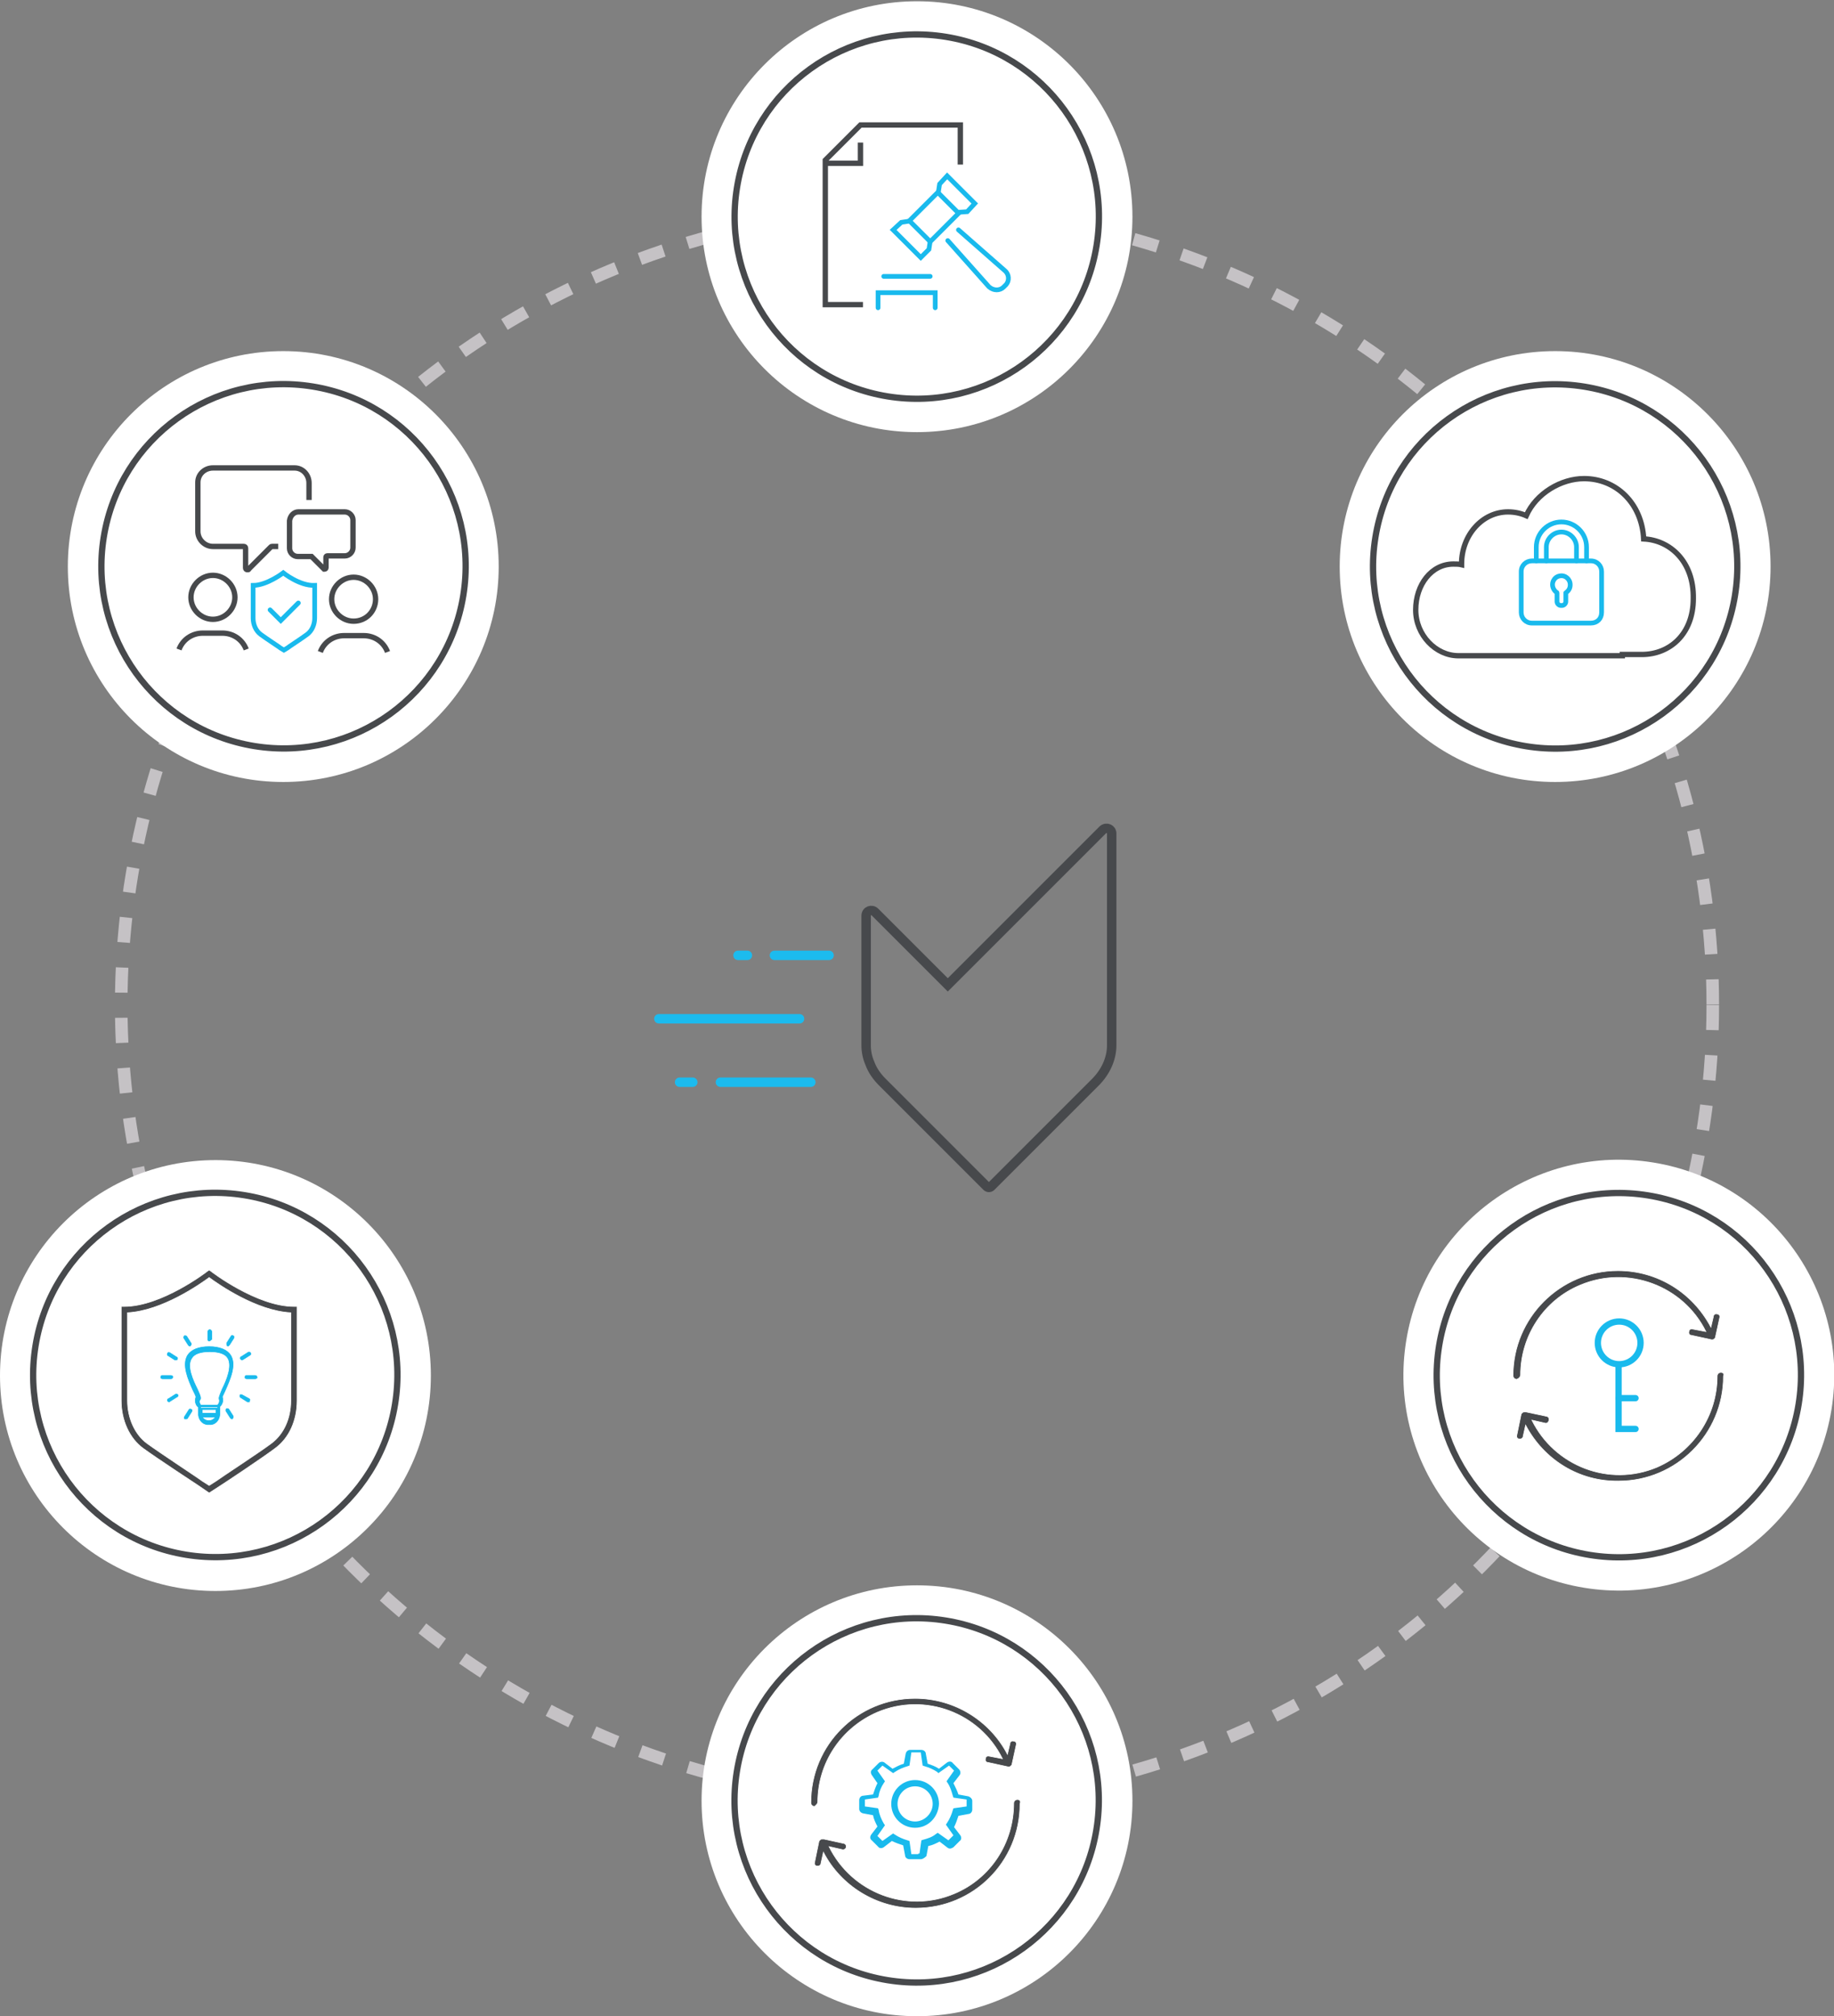 <?xml version="1.0" encoding="UTF-8"?>
<!-- Generator: Adobe Illustrator 27.0.0, SVG Export Plug-In . SVG Version: 6.00 Build 0)  -->
<svg xmlns="http://www.w3.org/2000/svg" xmlns:xlink="http://www.w3.org/1999/xlink" version="1.1" id="Layer_2_00000093172510785842036700000018030096593083783829_" x="0px" y="0px" viewBox="0 0 292 321" style="enable-background:new 0 0 292 321;" xml:space="preserve">
<rect x="0" y="0" width="292" height="321" fill="#808080" stroke="none"/>
<style type="text/css">
	.st0{fill:none;stroke:#1CBBEE;stroke-width:1.5;stroke-linecap:round;stroke-linejoin:round;}
	.st1{fill:none;stroke:#C5C2C5;stroke-width:2;stroke-miterlimit:10;stroke-dasharray:0,0,4,4;}
	.st2{fill:none;stroke:#47494C;stroke-width:1.5;stroke-miterlimit:10;}
	.st3{fill:#FFFFFF;}
	.st4{fill:none;stroke:#19BAED;stroke-linecap:round;stroke-miterlimit:10;}
	.st5{fill:none;stroke:#47494C;stroke-miterlimit:10;}
	.st6{fill:#47494C;stroke:#FFFFFF;stroke-width:0.1;stroke-miterlimit:10;}
	.st7{fill:none;stroke:#47494C;stroke-width:0.85;stroke-miterlimit:10;}
	.st8{fill:none;stroke:#19BAED;stroke-width:0.75;stroke-linecap:round;stroke-miterlimit:10;}
	.st9{fill:#19BAED;}
	.st10{fill:#19BAED;stroke:#FFFFFF;stroke-width:8.000000e-02;stroke-miterlimit:10;}
	.st11{fill:#19BAED;stroke:#FFFFFF;stroke-width:9.000000e-02;stroke-miterlimit:10;}
</style>
<path class="st0" d="M422,19.3h12.9c0.7,0,1.2,0.5,1.2,1.2v12.9c0,0.7-0.5,1.2-1.2,1.2H422c-0.7,0-1.2-0.5-1.2-1.2V20.5  C420.8,19.8,421.3,19.3,422,19.3z"></path>
<polyline class="st0" points="424.8,26.7 427.5,30.8 432.2,23.8 "></polyline>
<path class="st0" d="M422,40.8h12.9c0.7,0,1.2,0.5,1.2,1.2v12.9c0,0.7-0.5,1.2-1.2,1.2H422c-0.7,0-1.2-0.5-1.2-1.2V42  C420.8,41.3,421.3,40.8,422,40.8z"></path>
<polyline class="st0" points="424.8,48.2 427.5,52.2 432.2,45.3 "></polyline>
<path class="st0" d="M422,62.3h12.9c0.7,0,1.2,0.5,1.2,1.2v12.9c0,0.7-0.5,1.2-1.2,1.2H422c-0.7,0-1.2-0.5-1.2-1.2V63.5  C420.8,62.8,421.3,62.3,422,62.3z"></path>
<polyline class="st0" points="424.8,69.7 427.5,73.7 432.2,66.8 "></polyline>
<g>
	<circle class="st1" cx="146" cy="160" r="126.7"></circle>
	<g>
		<g>
			<g>
				<line class="st0" x1="117.5" y1="152.1" x2="119" y2="152.1"></line>
				<polyline class="st0" points="123.3,152.1 128.4,152.1 132,152.1     "></polyline>
				<line class="st0" x1="104.9" y1="162.2" x2="127.3" y2="162.2"></line>
				<line class="st0" x1="129.1" y1="172.3" x2="114.7" y2="172.3"></line>
				<line class="st0" x1="110.3" y1="172.3" x2="108.2" y2="172.3"></line>
			</g>
		</g>
		<path class="st2" d="M175.6,132.1l-24.7,24.7l-11.6-11.6c-0.5-0.5-1.4-0.2-1.4,0.6v20.6c0,1,0.2,2,0.6,2.9c0.4,1.1,1.1,2.1,2,3    l16.6,16.6c0.2,0.2,0.5,0.2,0.7,0l16.6-16.6c1.6-1.6,2.6-3.7,2.6-5.9v-33.7C177,132,176.2,131.6,175.6,132.1z"></path>
	</g>
	<g>
		
			<ellipse transform="matrix(0.16 -0.987 0.987 0.16 0.343 438.347)" class="st3" cx="257.8" cy="219" rx="34.3" ry="34.3"></ellipse>
		<g id="Layer_2_00000077286772198206500680000009313586133217367976_">
			<g id="Layer_1-2">
				<polyline class="st4" points="257.7,217.6 257.7,222.6 257.7,227.5 260.4,227.5     "></polyline>
				<line class="st4" x1="260.4" y1="222.6" x2="257.7" y2="222.6"></line>
				<circle class="st4" cx="257.8" cy="213.8" r="3.4"></circle>
			</g>
		</g>
		<ellipse transform="matrix(0.16 -0.987 0.987 0.16 0.343 438.347)" class="st5" cx="257.8" cy="219" rx="29" ry="29"></ellipse>
		<g>
			<path class="st6" d="M242.1,218.9c0-6.2,3.7-11.9,9.5-14.3c7.6-3.2,16.4,0.1,20,7.4l-2.1-0.4c-0.3-0.1-0.6,0.1-0.6,0.4     c-0.1,0.3,0.1,0.6,0.4,0.6l3.2,0.7h0.1c0.1,0,0.2,0,0.3-0.1l0.2-0.2l0.7-3.2c0.1-0.3-0.1-0.6-0.4-0.6c-0.3-0.1-0.6,0.1-0.6,0.4     l-0.4,1.7c-2.9-5.5-8.5-9-14.8-9c-9.2,0-16.7,7.5-16.7,16.7c0,0.3,0.2,0.6,0.6,0.6C241.8,219.5,242.1,219.2,242.1,218.9z"></path>
			<path class="st6" d="M274,218.5c-0.3,0-0.6,0.2-0.6,0.6c0,6.3-3.8,12-9.6,14.5c-7.6,3.2-16.3-0.2-19.9-7.5l2.2,0.5     c0.2,0,0.4-0.1,0.5-0.4c0.1-0.3,0-0.6-0.3-0.7l-3.3-0.7c-0.1,0-0.2,0-0.3,0c-0.1,0-0.2,0-0.3,0.1l-0.2,0.2l-0.7,3.4     c-0.1,0.3,0.1,0.6,0.4,0.6h0.1c0.3,0,0.5-0.2,0.5-0.4l0.4-1.8c2.9,5.5,8.5,9,14.8,8.9c0,0,0,0,0,0c9.2,0,16.7-7.5,16.7-16.7     C274.6,218.7,274.3,218.5,274,218.5z"></path>
		</g>
	</g>
	<g>
		<circle class="st3" cx="247.6" cy="90.2" r="34.3"></circle>
		<g>
			<g>
				<path class="st7" d="M258.3,104.2h3.1c4.4,0,8.2-3.2,8.2-8.9c0.1-5.9-3.7-9.3-7.9-9.5c-0.3-5.7-4.4-9.6-9.5-9.6      c-3.6,0-7.6,2.3-9.2,5.9c-0.9-0.4-1.9-0.6-2.9-0.6c-4.1,0-7.4,3.7-7.4,8.3v0.1c-0.4-0.1-0.9-0.1-1.3-0.1c-3.5,0-6,3.3-6,7.3      c0,4,3.2,7.3,6.8,7.3h4.6H258.3z"></path>
				<g>
					<path class="st8" d="M253.3,99.2h-9.4c-1,0-1.7-0.8-1.7-1.7V91c0-1,0.8-1.7,1.7-1.7h9.4c1,0,1.7,0.8,1.7,1.7v6.5       C255,98.5,254.3,99.2,253.3,99.2z"></path>
					<g>
						<path class="st8" d="M251,89.3v-2.2c0-1.3-1.1-2.4-2.4-2.4c-1.3,0-2.4,1.1-2.4,2.4v2.2"></path>
						<path class="st8" d="M244.6,89.3v-2.2c0-2.2,1.8-4,4-4c2.2,0,4,1.8,4,4v2.2"></path>
					</g>
					<path class="st8" d="M248.5,96.4c-0.3,0-0.6-0.3-0.6-0.6v-1.4c0,0,0-0.1-0.1-0.1c-0.5-0.4-0.8-1.1-0.5-1.8       c0.2-0.4,0.5-0.7,1-0.8c0.9-0.2,1.7,0.5,1.7,1.4c0,0.5-0.2,0.9-0.6,1.2c0,0-0.1,0.1-0.1,0.1v1.4c0,0.3-0.3,0.6-0.6,0.6H248.5z"></path>
				</g>
			</g>
			
				<ellipse transform="matrix(0.16 -0.987 0.987 0.16 118.965 320.13)" class="st5" cx="247.6" cy="90.2" rx="29" ry="29"></ellipse>
		</g>
	</g>
	<g>
		<circle class="st3" cx="146" cy="34.5" r="34.3"></circle>
		<g>
			<g id="Layer_2_00000138562252565779067240000000990653861259189933_">
				<g id="Layer_1-2_00000172417109591858291360000016998833807858130328_">
					<polyline class="st7" points="137,22.7 137,26 131.4,26      "></polyline>
					<polyline class="st7" points="137.4,48.5 131.4,48.5 131.4,25.5 137,19.9 152.9,19.9 152.9,26.2      "></polyline>
					<line class="st8" x1="148.1" y1="44" x2="140.7" y2="44"></line>
					<path class="st8" d="M152.6,36.6l7.4,6.5c0.7,0.6,0.7,1.6,0.2,2.2c0,0-0.1,0.1-0.1,0.1l-0.3,0.3c-0.6,0.6-1.6,0.6-2.3,0       c0,0-0.1-0.1-0.1-0.1l-6.5-7.3"></path>
					
						<rect x="145.5" y="32.2" transform="matrix(0.707 -0.707 0.707 0.707 19.15 115.254)" class="st8" width="6.4" height="4.7"></rect>
					<polyline class="st8" points="149.4,30.6 149.6,29.3 150.8,28 155.2,32.4 154,33.7 152.6,33.8      "></polyline>
					<polyline class="st8" points="139.8,49 139.8,46.6 148.9,46.6 148.9,49      "></polyline>
					<polyline class="st8" points="144.8,35.2 143.5,35.4 142.2,36.6 146.6,41 147.9,39.7 148.1,38.4      "></polyline>
				</g>
			</g>
			<ellipse transform="matrix(0.16 -0.987 0.987 0.16 88.552 173.068)" class="st5" cx="146" cy="34.5" rx="29" ry="29"></ellipse>
		</g>
	</g>
	<g>
		<circle class="st3" cx="146" cy="286.7" r="34.3"></circle>
		<g>
			
				<ellipse transform="matrix(0.16 -0.987 0.987 0.16 -160.387 384.867)" class="st5" cx="146" cy="286.7" rx="29" ry="29"></ellipse>
			<g id="Layer_1-2_00000151529562108935877360000001727726015193570956_">
				<g>
					<path class="st6" d="M130.2,286.9c0-6.2,3.7-11.8,9.5-14.3c7.6-3.2,16.3,0.1,19.9,7.4l-2.1-0.4c-0.3-0.1-0.6,0.1-0.6,0.4       c-0.1,0.3,0.1,0.6,0.4,0.6l3.2,0.7h0.1c0.1,0,0.2,0,0.3-0.1l0.2-0.2l0.7-3.2c0.1-0.3-0.1-0.6-0.4-0.6c-0.3-0.1-0.6,0.1-0.6,0.4       l-0.4,1.7c-2.8-5.4-8.5-8.9-14.7-8.9c-9.2,0-16.6,7.4-16.6,16.6c0,0.3,0.2,0.6,0.6,0.6C129.9,287.4,130.2,287.2,130.2,286.9z"></path>
					<path class="st6" d="M162,286.5c-0.3,0-0.6,0.2-0.6,0.6c0,6.3-3.7,12-9.5,14.4c-7.6,3.2-16.3-0.2-19.9-7.5l2.2,0.5       c0.2,0,0.4-0.1,0.5-0.3c0.1-0.3,0-0.6-0.3-0.7l-3.2-0.7c-0.1,0-0.2,0-0.3,0c-0.1,0-0.2,0-0.3,0.1l-0.2,0.2l-0.7,3.4       c-0.1,0.3,0.1,0.6,0.4,0.6h0.1c0.3,0,0.5-0.2,0.5-0.4l0.4-1.8c2.8,5.4,8.5,8.9,14.7,8.9c0,0,0,0,0,0c9.2,0,16.6-7.4,16.6-16.6       C162.6,286.7,162.3,286.5,162,286.5z"></path>
				</g>
				<g>
					<path class="st9" d="M145.7,291c-2.1,0-3.8-1.7-3.8-3.8c0-2.1,1.7-3.8,3.8-3.8s3.8,1.7,3.8,3.8l0,0       C149.4,289.3,147.8,291,145.7,291z M145.7,284.4c-1.6,0-2.8,1.3-2.8,2.8c0,1.6,1.3,2.8,2.8,2.8s2.8-1.3,2.8-2.8l0,0       C148.5,285.6,147.2,284.4,145.7,284.4C145.7,284.4,145.7,284.4,145.7,284.4z"></path>
					<path class="st9" d="M146.6,296h-1.8c-0.4,0-0.7-0.3-0.7-0.6l-0.3-1.6c-0.6-0.2-1.2-0.4-1.8-0.7l-1.3,1       c-0.3,0.2-0.7,0.2-0.9-0.1l-1-1c-0.3-0.2-0.3-0.6-0.1-0.9l1-1.3c-0.3-0.6-0.6-1.2-0.7-1.8l-1.6-0.3c-0.4-0.1-0.6-0.4-0.6-0.7       v-1.4c0-0.4,0.3-0.7,0.6-0.7l1.6-0.2c0.2-0.6,0.4-1.2,0.7-1.8l-0.9-1.3c-0.2-0.3-0.2-0.7,0.1-0.9l1-1c0.2-0.2,0.6-0.3,0.9-0.1       l1.3,1c0.6-0.3,1.1-0.6,1.8-0.8l0.3-1.6c0.1-0.4,0.4-0.6,0.7-0.6h1.8c0.4,0,0.7,0.3,0.7,0.6l0.3,1.6c0.6,0.2,1.2,0.4,1.8,0.8       l1.3-1c0.3-0.2,0.7-0.2,0.9,0.1l1,1c0.2,0.2,0.3,0.6,0.1,0.9l-1,1.3c0.3,0.6,0.6,1.2,0.8,1.8l1.6,0.3c0.3,0.1,0.6,0.4,0.6,0.7       v1.4c0,0.4-0.3,0.7-0.6,0.7l-1.6,0.3c-0.2,0.6-0.4,1.2-0.7,1.8l1,1.3c0.2,0.3,0.2,0.7-0.1,0.9l-1,1c-0.3,0.2-0.6,0.3-0.9,0.1       l-1.3-1c-0.6,0.3-1.2,0.6-1.8,0.7l-0.3,1.6C147.2,295.8,146.9,296,146.6,296z M146.2,295.1h0.2l0.3-2.1l0.3-0.1       c0.7-0.2,1.4-0.4,2-0.9l0.3-0.2l1.7,1.2l0.8-0.8l-1.2-1.7l0.2-0.3c0.4-0.6,0.7-1.3,0.9-2l0.1-0.3l2.1-0.3v-1.1l-2.1-0.3       l-0.1-0.3c-0.2-0.7-0.4-1.4-0.8-2l-0.2-0.3l1.2-1.7l-0.8-0.8l-1.7,1.2l-0.2-0.2c-0.6-0.4-1.3-0.7-2-0.9l-0.3-0.1l-0.3-2.1h-1.5       l-0.3,2.1l-0.3,0.1c-0.7,0.2-1.4,0.5-2,0.9l-0.3,0.2l-1.7-1.2l-0.8,0.8l1.2,1.7l-0.2,0.3c-0.4,0.6-0.7,1.3-0.8,2l-0.1,0.3       l-2.1,0.3v1.1l2.1,0.3l0.1,0.3c0.1,0.7,0.4,1.4,0.8,2.1l0.2,0.3l-1.2,1.7l0.8,0.8l1.7-1.2l0.3,0.2c0.6,0.4,1.3,0.7,2,0.9       l0.3,0.1l0.3,2.1H146.2z"></path>
				</g>
			</g>
		</g>
	</g>
	<g>
		<circle class="st3" cx="34.3" cy="219" r="34.3"></circle>
		<g>
			<ellipse transform="matrix(0.16 -0.987 0.987 0.16 -187.364 217.724)" class="st5" cx="34.3" cy="219" rx="29" ry="29"></ellipse>
			<g id="Layer_2_00000133499733831605302300000011827601932593292936_">
				<g id="Layer_1-2_00000080920340617502875230000012258059780848623276_">
					<path class="st6" d="M33.3,237.7l-1.6-1.1c-0.3-0.2-6.7-4.4-8.9-6s-3.5-4.5-3.5-7.6v-15h0.5c5.9,0,13.1-5.5,13.2-5.6l0.3-0.2       l0.3,0.2c0.1,0.1,7.3,5.6,13.2,5.6h0.5v15c0,3.2-1.3,6-3.5,7.6c-2,1.5-7.7,5.3-8.8,6L33.3,237.7z M20.3,209v14       c0,2.8,1.2,5.4,3.1,6.8c2.2,1.6,8.6,5.8,8.8,6l1.1,0.7l1.1-0.7c1.1-0.8,6.8-4.5,8.8-6c2-1.5,3.1-4,3.1-6.8v-14       c-5.5-0.3-11.5-4.5-13-5.6C31.8,204.5,25.8,208.7,20.3,209z"></path>
					<path class="st10" d="M33.3,214.7c-1.7,0-2.8,0.4-3.3,1.2c-0.9,1.4,0.1,3.8,0.8,5.3c0.2,0.4,0.4,0.8,0.5,1.3       c-0.2,0.5,0,1.1,0.4,1.5v1.3c0.1,0.8,0.8,1.4,1.5,1.3c0.8,0.1,1.5-0.5,1.5-1.3V224c0.5-0.3,0.6-0.9,0.4-1.5       c0.1-0.4,0.3-0.9,0.5-1.3c0.7-1.5,1.8-3.9,0.8-5.3C36,215.2,34.9,214.7,33.3,214.7z M32,224.3h2.5v0.9H32V224.3z M33.3,226.4       c-0.6,0-1.1-0.3-1.2-0.9h2.5C34.4,226.1,33.8,226.4,33.3,226.4L33.3,226.4z M35.5,221.2c-0.4,0.8-0.6,1.2-0.5,1.5       c0.2,0.4,0,0.9-0.3,1.1h-2.7c-0.4-0.3-0.5-0.7-0.3-1.1c0.1-0.2-0.1-0.6-0.5-1.5c-0.7-1.5-1.7-3.7-0.9-5c0.5-0.7,1.5-1.1,3-1.1       c1.5,0,2.6,0.4,3,1.1C37.2,217.5,36.1,219.7,35.5,221.2L35.5,221.2z"></path>
					<path class="st11" d="M33.3,226.9c-0.9,0.1-1.7-0.6-1.8-1.6v-1.2c-0.5-0.4-0.6-1.1-0.4-1.7c0-0.1-0.3-0.7-0.5-1.1       c-0.7-1.6-1.8-4-0.8-5.6c0.6-0.9,1.8-1.4,3.5-1.4c1.7,0,2.9,0.5,3.5,1.4c1,1.6-0.1,4-0.8,5.6c-0.2,0.4-0.3,0.7-0.5,1.1       c0.2,0.6,0,1.2-0.4,1.6v1.2C35,226.3,34.2,227,33.3,226.9z M32.4,225.7c0.4,0.5,1.2,0.5,1.6,0.1c0,0,0,0,0.1-0.1H32.4z        M32.3,224.9h2v-0.4h-2V224.9z M32,224.1h2.6v0L32,224.1L32,224.1z M32,223.6h2.6c0.2-0.2,0.3-0.5,0.2-0.8       c-0.1-0.3,0.1-0.7,0.5-1.7c0.7-1.4,1.6-3.6,0.9-4.8c-0.4-0.7-1.4-1-2.8-1s-2.4,0.3-2.8,1c-0.8,1.2,0.2,3.4,0.9,4.8       c0.4,0.9,0.6,1.3,0.5,1.7C31.8,223,31.8,223.3,32,223.6L32,223.6z M35.5,221.2L35.5,221.2z"></path>
					<path class="st10" d="M33.3,211.7c-0.1,0-0.1,0.1-0.1,0.1v1.3c0,0.1,0.1,0.1,0.2,0.1c0.1,0,0.1-0.1,0.1-0.1v-1.3       C33.4,211.8,33.4,211.7,33.3,211.7z"></path>
					<path class="st10" d="M33.3,213.6c-0.2,0-0.3-0.2-0.3-0.3l0,0v-1.3c0-0.2,0.2-0.4,0.4-0.4c0.2,0,0.4,0.2,0.4,0.4v1.3       C33.6,213.4,33.5,213.6,33.3,213.6C33.3,213.6,33.3,213.6,33.3,213.6z"></path>
					<path class="st10" d="M29.5,212.8c-0.1,0-0.1,0.1-0.1,0.2l0.7,1.1c0,0,0.1,0.1,0.1,0.1c0,0,0.1,0,0.1,0c0.1,0,0.1-0.1,0.1-0.2       c0,0,0,0,0,0l-0.7-1.1C29.7,212.8,29.6,212.7,29.5,212.8C29.5,212.8,29.5,212.8,29.5,212.8z"></path>
					<path class="st10" d="M30.2,214.4c-0.1,0-0.2-0.1-0.3-0.2l-0.7-1.1c-0.1-0.2,0-0.4,0.1-0.5l0,0c0.2-0.1,0.4,0,0.5,0.1l0.7,1.1       c0.1,0.2,0,0.4-0.1,0.5C30.4,214.4,30.3,214.4,30.2,214.4z"></path>
					<path class="st10" d="M27,215.5c-0.1,0-0.2,0-0.2,0.1s0,0.2,0.1,0.2l1.1,0.7c0.1,0,0.2,0,0.2-0.1c0,0,0,0,0,0       c0-0.1,0-0.2,0-0.2c0,0,0,0,0,0L27,215.5z"></path>
					<path class="st10" d="M28,216.6c-0.1,0-0.1,0-0.2,0l-1.1-0.7c-0.2-0.1-0.2-0.3-0.1-0.5s0.3-0.2,0.5-0.1l0,0l0,0l1.1,0.7       c0.2,0.1,0.2,0.3,0.1,0.5C28.3,216.5,28.2,216.6,28,216.6z"></path>
					<path class="st10" d="M27.4,219.3c0-0.1-0.1-0.2-0.1-0.2c0,0,0,0,0,0h-1.3c-0.1,0-0.2,0-0.2,0.1c0,0.1,0,0.2,0.1,0.2       c0,0,0,0,0.1,0h1.3C27.3,219.4,27.4,219.4,27.4,219.3z"></path>
					<path class="st10" d="M27.2,219.6h-1.3c-0.2,0-0.4-0.1-0.4-0.3c0-0.2,0.1-0.4,0.3-0.4c0,0,0.1,0,0.1,0h1.3       c0.2,0,0.4,0.1,0.4,0.3C27.6,219.4,27.5,219.6,27.2,219.6C27.3,219.6,27.3,219.6,27.2,219.6z M27.2,219.3L27.2,219.3z"></path>
					<path class="st10" d="M28,222.2l-1.1,0.7c-0.1,0-0.1,0.1-0.1,0.2c0,0,0.1,0.1,0.1,0.1c0,0,0.1,0,0.1,0l1.1-0.7       c0.1,0,0.1-0.1,0.1-0.2C28.1,222.2,28.1,222.1,28,222.2C28,222.2,28,222.2,28,222.2z"></path>
					<path class="st10" d="M26.9,223.3c-0.1,0-0.2-0.1-0.3-0.2c0-0.1-0.1-0.2,0-0.3c0-0.1,0.1-0.2,0.2-0.2l1.1-0.7l0,0       c0.2-0.1,0.4,0,0.5,0.1c0,0.1,0.1,0.2,0,0.3c0,0.1-0.1,0.2-0.2,0.2l-1.1,0.7C27,223.3,27,223.3,26.9,223.3z"></path>
					<path class="st10" d="M30.3,224.4c-0.1,0-0.2,0-0.2,0.1l-0.7,1.1c0,0.1,0,0.2,0.1,0.2c0,0,0,0,0,0c0.1,0,0.2,0,0.2-0.1       c0,0,0,0,0,0l0.7-1.1C30.4,224.5,30.4,224.4,30.3,224.4z"></path>
					<path class="st10" d="M29.6,226c-0.1,0-0.1,0-0.2,0c-0.2-0.1-0.2-0.3-0.1-0.5l0.7-1.1c0.1-0.2,0.3-0.2,0.5-0.1l0,0       c0.2,0.1,0.2,0.3,0.1,0.5c0,0,0,0,0,0l-0.7,1.1C29.8,226,29.7,226,29.6,226z"></path>
					<path class="st10" d="M36.3,214.2c0.1,0,0.1,0,0.1-0.1l0.7-1.1c0-0.1,0-0.2,0-0.2c0,0,0,0,0,0c-0.1,0-0.2,0-0.2,0.1       c0,0,0,0,0,0l-0.7,1.1C36.1,214,36.1,214.1,36.3,214.2C36.2,214.1,36.2,214.1,36.3,214.2C36.2,214.2,36.3,214.2,36.3,214.2z"></path>
					<path class="st10" d="M36.3,214.4c-0.2,0-0.3-0.2-0.3-0.4c0-0.1,0-0.1,0-0.2l0.7-1.1c0.1-0.2,0.3-0.2,0.5-0.1       c0.2,0.1,0.2,0.3,0.1,0.5l-0.7,1.1C36.5,214.3,36.4,214.4,36.3,214.4z"></path>
					<path class="st10" d="M39.6,215.5l-1.1,0.7c-0.1,0-0.1,0.1-0.1,0.2c0,0,0.1,0.1,0.1,0.1c0,0,0.1,0,0.1,0l1.1-0.7       c0.1,0,0.1-0.1,0.1-0.2C39.7,215.5,39.7,215.5,39.6,215.5L39.6,215.5z"></path>
					<path class="st10" d="M38.5,216.6c-0.1,0-0.2-0.1-0.3-0.2c0-0.1-0.1-0.2,0-0.3c0-0.1,0.1-0.2,0.2-0.2l1.1-0.7l0,0       c0.2-0.1,0.4,0,0.5,0.2c0.1,0.2,0,0.3-0.1,0.4l-1.1,0.7C38.6,216.6,38.6,216.6,38.5,216.6z"></path>
					<path class="st10" d="M40.6,219.1h-1.3c-0.1,0-0.1,0.1-0.1,0.2c0,0.1,0.1,0.1,0.1,0.1h1.3c0.1,0,0.1-0.1,0.1-0.2       C40.8,219.2,40.7,219.1,40.6,219.1z"></path>
					<path class="st10" d="M40.6,219.6h-1.3c-0.2,0-0.4-0.1-0.4-0.3c0-0.2,0.1-0.4,0.3-0.4c0,0,0.1,0,0.1,0h1.3       c0.2,0,0.4,0.1,0.4,0.3C41.1,219.4,40.9,219.6,40.6,219.6C40.7,219.6,40.7,219.6,40.6,219.6z M40.6,219.3L40.6,219.3z"></path>
					<path class="st10" d="M39.7,222.8l-1.1-0.7c-0.1,0-0.2,0-0.2,0.1c0,0,0,0,0,0c0,0.1,0,0.2,0,0.2c0,0,0,0,0,0l1.1,0.7       c0.1,0,0.2,0,0.2-0.1c0,0,0,0,0,0C39.8,223,39.8,222.9,39.7,222.8C39.7,222.8,39.7,222.8,39.7,222.8z"></path>
					<path class="st10" d="M39.6,223.3c-0.1,0-0.1,0-0.2,0l-1.1-0.7c-0.1,0-0.1-0.1-0.2-0.2c0-0.1,0-0.2,0-0.3       c0.1-0.2,0.3-0.2,0.5-0.1l1.1,0.6l0,0c0.2,0.1,0.2,0.3,0.1,0.5C39.9,223.2,39.8,223.3,39.6,223.3z"></path>
					<path class="st10" d="M36.4,224.5c0-0.1-0.1-0.1-0.2-0.1c0,0,0,0,0,0c-0.1,0-0.1,0.1-0.1,0.2c0,0,0,0,0,0l0.7,1.1       c0,0,0.1,0.1,0.1,0.1c0,0,0.1,0,0.1,0c0.1,0,0.1-0.1,0.1-0.2c0,0,0,0,0,0L36.4,224.5z"></path>
					<path class="st10" d="M36.9,226c-0.1,0-0.2-0.1-0.3-0.2l-0.7-1.1c-0.1-0.2,0-0.4,0.1-0.5c0.2-0.1,0.4,0,0.5,0.1l0,0l0.7,1.1       c0.1,0.2,0,0.4-0.1,0.5c0,0,0,0,0,0C37.1,226,37,226,36.9,226z"></path>
				</g>
			</g>
		</g>
	</g>
	<g>
		<circle class="st3" cx="45.1" cy="90.2" r="34.3"></circle>
		<g>
			<ellipse transform="matrix(0.16 -0.987 0.987 0.16 -51.102 120.24)" class="st5" cx="45.1" cy="90.2" rx="29" ry="29"></ellipse>
			<g id="Layer_2_00000043457626250247945870000014884897782676362426_">
				<g id="Layer_1-2_00000156579096967380913290000013679964755806017154_">
					<path class="st7" d="M33.9,98.6c-1.9,0-3.5-1.6-3.5-3.5c0-1.9,1.6-3.5,3.5-3.5s3.5,1.6,3.5,3.5l0,0       C37.4,97,35.8,98.6,33.9,98.6C33.9,98.6,33.9,98.6,33.9,98.6z"></path>
					<path class="st7" d="M28.5,103.4c0.6-1.6,2.1-2.6,3.8-2.6h3.1c1.7,0,3.2,1,3.8,2.6"></path>
					<path class="st7" d="M56.3,98.9c-1.9,0-3.5-1.6-3.5-3.5s1.6-3.5,3.5-3.5c1.9,0,3.5,1.6,3.5,3.5c0,0,0,0,0,0       C59.8,97.3,58.3,98.9,56.3,98.9z"></path>
					<path class="st7" d="M51,103.8c0.6-1.6,2.1-2.6,3.8-2.6h3.1c1.7,0,3.2,1,3.8,2.6"></path>
					<path class="st7" d="M49.2,79.6v-2.7c0-1.3-1-2.4-2.3-2.4c0,0,0,0,0,0h-13c-1.3,0-2.4,1-2.4,2.3c0,0,0,0,0,0v7.8       c0,1.3,1.1,2.4,2.4,2.4c0,0,0,0,0,0h4.9c0.2,0,0.3,0.1,0.3,0.3c0,0,0,0,0,0v3.1c0,0.2,0.1,0.3,0.3,0.3c0.1,0,0.2,0,0.2-0.1       l3.5-3.5c0.1-0.1,0.1-0.1,0.2-0.1h1"></path>
					<path class="st7" d="M47.5,81.5h7.4c0.7,0,1.3,0.6,1.3,1.3v4.4c0,0.7-0.6,1.3-1.3,1.3l0,0h-2.8c-0.1,0-0.2,0.1-0.2,0.2       c0,0,0,0,0,0v1.7c0,0.1-0.1,0.2-0.2,0.2c0,0-0.1,0-0.1,0l-2-2c0,0-0.1,0-0.1,0h-2.1c-0.7,0-1.3-0.6-1.3-1.3v-4.4       C46.2,82.1,46.8,81.5,47.5,81.5C47.5,81.5,47.5,81.5,47.5,81.5z"></path>
					<polyline class="st8" points="43,97.1 44.7,98.8 47.5,96      "></polyline>
					<path class="st8" d="M45.1,91.2c0,0-2.6,2-4.8,2v5.2c0,1,0.4,2,1.2,2.6c0.8,0.6,3.1,2.1,3.2,2.2l0.5,0.3l0.5-0.3       c0.1-0.1,2.4-1.6,3.2-2.2c0.8-0.6,1.2-1.6,1.2-2.6v-5.2C47.7,93.3,45.1,91.2,45.1,91.2z"></path>
				</g>
			</g>
		</g>
	</g>
</g>
</svg>
